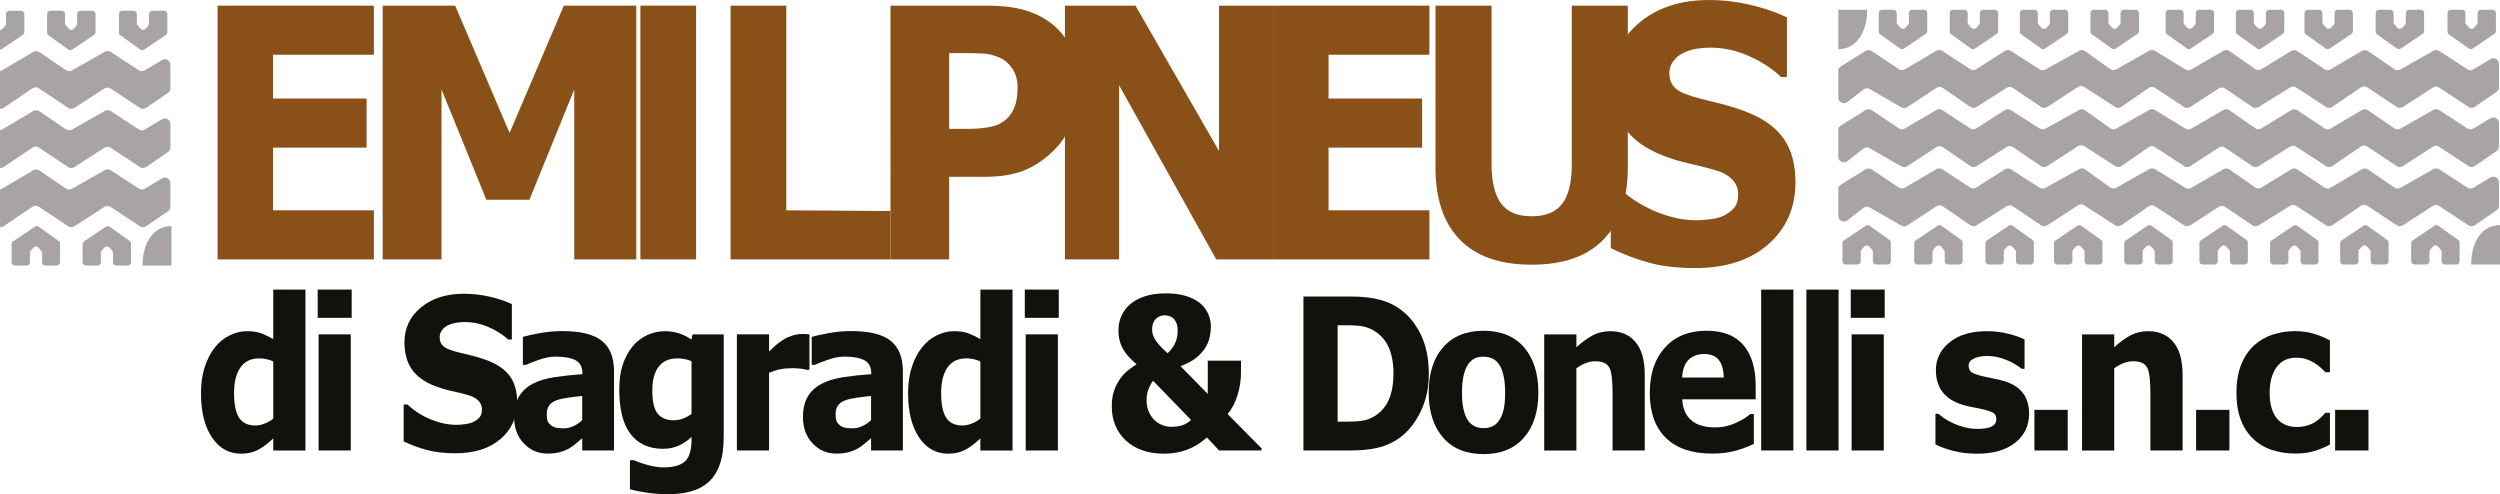 <?xml version="1.0" encoding="UTF-8"?> <svg xmlns="http://www.w3.org/2000/svg" id="Livello_2" data-name="Livello 2" viewBox="0 0 1517.59 300"><defs><style> .cls-1 { fill: #a7a4a3; } .cls-1, .cls-2, .cls-3 { stroke-width: 0px; } .cls-2 { fill: #895117; } .cls-3 { fill: #13110c; } </style></defs><g id="Livello_1-2" data-name="Livello 1"><polygon class="cls-2" points="226.95 157.47 132.08 157.47 132.08 3.43 226.95 3.43 226.95 33.23 165.73 33.23 165.73 59.81 222.54 59.81 222.54 89.61 165.73 89.61 165.73 127.67 226.95 127.67 226.95 157.47"></polygon><polygon class="cls-2" points="386.26 157.47 348.59 157.47 348.59 54.32 321.37 121.26 295.24 121.26 268.02 54.32 268.02 157.47 232.3 157.47 232.3 3.43 276.3 3.43 309.34 80.7 342.28 3.43 386.26 3.43 386.26 157.47"></polygon><rect class="cls-2" x="388.74" y="3.42" width="33.82" height="154.03"></rect><polygon class="cls-2" points="540.58 157.47 443.49 157.47 443.49 3.43 477.31 3.43 477.31 127.67 540.58 128.1 540.58 157.47"></polygon><path class="cls-2" d="M654.51,52.06c0,6.89-1.09,13.63-3.26,20.21-2.15,6.6-5.25,12.13-9.26,16.62-5.51,6.05-11.64,10.64-18.41,13.75-6.76,3.1-15.17,4.67-25.25,4.67h-22.16v50.17h-35.6V3.43h58.6c8.77,0,16.17.84,22.18,2.54,6.03,1.68,11.37,4.22,15.99,7.6,5.57,4.06,9.82,9.28,12.75,15.62,2.93,6.35,4.41,13.96,4.41,22.87M617.7,52.94c0-4.34-1.05-8.06-3.14-11.19-2.11-3.14-4.55-5.33-7.32-6.56-3.71-1.66-7.32-2.56-10.86-2.73-3.51-.18-8.22-.25-14.08-.25h-6.13v46.03h10.19c6.07,0,11.05-.41,14.98-1.23,3.93-.84,7.23-2.48,9.88-4.96,2.28-2.21,3.92-4.84,4.96-7.89,1.02-3.07,1.52-6.8,1.52-11.21"></path><polygon class="cls-2" points="772.82 157.47 738.3 157.47 679.31 51.74 679.31 157.47 646.44 157.47 646.44 3.43 689.28 3.43 739.98 91.68 739.98 3.43 772.82 3.43 772.82 157.47"></polygon><polygon class="cls-2" points="867.69 157.47 772.82 157.47 772.82 3.43 867.69 3.43 867.69 33.23 806.47 33.23 806.47 59.81 863.27 59.81 863.27 89.61 806.47 89.61 806.47 127.67 867.69 127.67 867.69 157.47"></polygon><path class="cls-2" d="M988.13,101.71c0,19.04-4.92,33.63-14.8,43.76-9.86,10.13-24.39,15.21-43.59,15.21s-33.72-5.08-43.57-15.21c-9.84-10.13-14.76-24.68-14.76-43.66V3.43h34.02v96.11c0,10.68,1.89,18.65,5.72,23.9,3.81,5.23,10,7.85,18.59,7.85s14.63-2.52,18.53-7.56c3.91-5.02,5.86-13.1,5.86-24.19V3.43h34v98.28Z"></path><path class="cls-2" d="M1089.91,110.53c0,15.47-5.47,28.04-16.42,37.71-10.96,9.67-25.83,14.49-44.62,14.49-10.86,0-20.33-1.13-28.41-3.42-8.06-2.28-15.62-5.19-22.67-8.71v-37.65h3.69c6.99,6.68,14.82,11.81,23.49,15.41,8.65,3.57,16.97,5.37,24.96,5.37,2.07,0,4.76-.21,8.1-.62,3.36-.43,6.09-1.13,8.2-2.11,2.58-1.27,4.71-2.85,6.39-4.75,1.66-1.91,2.5-4.71,2.5-8.44,0-3.46-1.21-6.42-3.65-8.92-2.44-2.48-5.99-4.41-10.7-5.74-4.94-1.41-10.13-2.73-15.64-3.96-5.49-1.23-10.64-2.79-15.45-4.69-11.05-4.28-18.98-10.1-23.82-17.46-4.84-7.34-7.26-16.46-7.26-27.36,0-14.63,5.47-26.56,16.42-35.81,10.95-9.24,25.01-13.86,42.24-13.86,8.63,0,17.15,1,25.58,3.01,8.42,2.01,15.72,4.51,21.89,7.54v36.18h-3.61c-5.29-5.08-11.76-9.3-19.43-12.71-7.65-3.42-15.49-5.12-23.47-5.12-2.81,0-5.62.23-8.4.68-2.79.45-5.49,1.31-8.07,2.58-2.28,1.05-4.26,2.66-5.9,4.8-1.66,2.15-2.48,4.59-2.48,7.32,0,4.16,1.33,7.34,3.96,9.55,2.66,2.23,7.64,4.24,14.98,6.07,4.82,1.19,9.43,2.34,13.86,3.48,4.43,1.13,9.22,2.68,14.31,4.65,10.06,3.93,17.46,9.3,22.24,16.07,4.78,6.8,7.19,15.6,7.19,26.42"></path><path class="cls-3" d="M185.41,273.47h-19.53v-7.34c-3.36,3.16-6.48,5.51-9.41,7.03-2.91,1.5-6.29,2.25-10.1,2.25-7.38,0-13.3-3.3-17.73-9.92-4.43-6.6-6.64-15.52-6.64-26.73,0-5.98.74-11.29,2.25-15.92,1.48-4.61,3.53-8.57,6.13-11.89,2.44-3.14,5.41-5.57,8.9-7.3,3.5-1.74,6.99-2.62,10.49-2.62s6.62.45,8.94,1.35c2.32.92,4.73,2.05,7.17,3.44v-30.01h19.53v97.68ZM165.89,254.06v-34.64c-1.37-.66-2.81-1.15-4.32-1.45-1.52-.29-2.91-.43-4.16-.43-5.12,0-8.94,1.86-11.5,5.57-2.56,3.71-3.83,8.85-3.83,15.43,0,6.91,1.02,11.93,3.07,15.06,2.05,3.12,5.35,4.69,9.88,4.69,1.78,0,3.63-.39,5.62-1.17,1.97-.76,3.73-1.8,5.23-3.05"></path><path class="cls-3" d="M213.48,192.93h-20.62v-17.15h20.62v17.15ZM212.93,273.46h-19.53v-70.49h19.53v70.49Z"></path><path class="cls-3" d="M313.91,244.08c0,9.2-3.36,16.68-10.1,22.44-6.72,5.76-15.86,8.63-27.4,8.63-6.68,0-12.5-.68-17.46-2.03-4.96-1.37-9.61-3.09-13.92-5.19v-22.4h2.27c4.3,3.98,9.1,7.03,14.41,9.16,5.33,2.15,10.45,3.2,15.35,3.2,1.27,0,2.93-.12,4.98-.37,2.05-.25,3.73-.66,5.04-1.25,1.58-.76,2.89-1.7,3.93-2.83,1.02-1.13,1.54-2.81,1.54-5.02,0-2.05-.76-3.83-2.25-5.31-1.5-1.48-3.69-2.62-6.58-3.42-3.03-.84-6.23-1.62-9.61-2.34-3.38-.74-6.54-1.68-9.49-2.79-6.8-2.56-11.66-6.03-14.65-10.39-2.97-4.37-4.45-9.8-4.45-16.31,0-8.69,3.36-15.8,10.08-21.3,6.74-5.51,15.39-8.24,25.95-8.24,5.31,0,10.55.59,15.72,1.78,5.17,1.19,9.67,2.69,13.44,4.49v21.52h-2.21c-3.24-3.01-7.23-5.53-11.93-7.56-4.71-2.03-9.51-3.05-14.43-3.05-1.72,0-3.44.14-5.16.41-1.72.27-3.36.78-4.96,1.54-1.41.62-2.62,1.58-3.61,2.85-1.02,1.29-1.52,2.73-1.52,4.37,0,2.46.82,4.35,2.44,5.66,1.62,1.33,4.69,2.54,9.2,3.61,2.95.72,5.8,1.41,8.51,2.07,2.73.68,5.66,1.6,8.81,2.77,6.15,2.34,10.72,5.53,13.65,9.57,2.95,4.04,4.41,9.28,4.41,15.72"></path><path class="cls-3" d="M353.43,265.99c-1.05.92-2.34,2.03-3.89,3.32-1.56,1.31-3.03,2.32-4.39,3.09-1.91,1-3.89,1.74-5.96,2.23-2.05.47-4.32.72-6.76.72-5.78,0-10.6-2.07-14.51-6.23-3.89-4.14-5.84-9.43-5.84-15.88,0-5.14,1-9.35,2.97-12.61,1.99-3.26,4.8-5.84,8.46-7.71,3.59-1.89,8.07-3.22,13.42-4.02,5.33-.8,10.88-1.39,16.62-1.76v-.37c0-3.89-1.39-6.58-4.12-8.06s-6.78-2.23-12.13-2.23c-3.2,0-6.64.64-10.27,1.97-3.65,1.33-6.27,2.32-7.85,3.05h-1.78v-17.01c2.05-.62,5.39-1.37,10.04-2.23,4.63-.86,9.28-1.29,13.92-1.29,11.07,0,19.08,1.97,24,5.94,4.92,3.94,7.38,10.15,7.38,18.61v47.94h-19.31v-7.46ZM353.43,255.02v-14.65c-2.64.25-5.49.61-8.55,1.03-3.07.45-5.39.96-6.97,1.54-1.95.7-3.44,1.74-4.47,3.09-1.04,1.37-1.54,3.14-1.54,5.35,0,1.46.12,2.66.33,3.57.21.92.76,1.8,1.62,2.62.82.84,1.82,1.46,2.97,1.86,1.15.39,2.97.59,5.41.59,1.95,0,3.93-.45,5.94-1.37,1.99-.92,3.75-2.13,5.27-3.63"></path><path class="cls-3" d="M439.31,265.36c0,6.62-.8,12.19-2.42,16.7-1.64,4.53-3.91,8.06-6.83,10.6-2.91,2.6-6.44,4.47-10.56,5.62-4.14,1.15-8.81,1.72-14,1.72-4.22,0-8.38-.29-12.46-.88-4.1-.59-7.64-1.29-10.64-2.13v-17.63h2.38c2.38,1.09,5.27,2.09,8.71,2.99,3.42.9,6.46,1.35,9.18,1.35,3.59,0,6.52-.39,8.77-1.17,2.27-.76,3.98-1.87,5.17-3.28,1.11-1.35,1.91-3.07,2.42-5.16s.76-4.61.76-7.54v-1.31c-2.34,2.21-4.94,3.96-7.79,5.27-2.83,1.29-6.01,1.93-9.51,1.93-8.49,0-15.06-2.97-19.66-8.9-4.61-5.94-6.91-14.98-6.91-27.1,0-5.82.7-10.86,2.11-15.08,1.41-4.22,3.38-7.91,5.94-11.05,2.38-2.93,5.31-5.19,8.79-6.83,3.48-1.64,7.03-2.44,10.66-2.44,3.28,0,6.27.45,8.94,1.35,2.69.9,5.14,2.15,7.32,3.73l.72-3.14h18.92v62.39ZM419.78,251.24v-31.95c-1.11-.55-2.48-.98-4.1-1.29-1.62-.31-3.09-.47-4.37-.47-5.12,0-8.94,1.7-11.5,5.12-2.56,3.42-3.83,8.16-3.83,14.27,0,6.78,1.07,11.5,3.26,14.2,2.19,2.68,5.41,4,9.69,4,1.95,0,3.85-.35,5.72-1.05,1.87-.72,3.59-1.66,5.14-2.83"></path><path class="cls-3" d="M491.35,224.5h-1.72c-.84-.33-2.17-.59-4-.76-1.84-.16-3.36-.23-4.59-.23-2.77,0-5.21.2-7.34.62-2.13.41-4.41,1.13-6.85,2.13v47.2h-19.53v-70.49h19.53v10.37c4.28-4.28,8.01-7.11,11.17-8.51,3.16-1.39,6.09-2.09,8.75-2.09.68,0,1.46.02,2.32.06.86.04,1.62.1,2.27.18v21.54Z"></path><path class="cls-3" d="M528.77,265.99c-1.05.92-2.34,2.03-3.89,3.32-1.56,1.31-3.03,2.32-4.39,3.09-1.91,1-3.89,1.74-5.96,2.23-2.05.47-4.32.72-6.76.72-5.78,0-10.6-2.07-14.51-6.23-3.89-4.14-5.84-9.43-5.84-15.88,0-5.14,1-9.35,2.97-12.61,1.99-3.26,4.8-5.84,8.46-7.71,3.59-1.89,8.07-3.22,13.42-4.02,5.33-.8,10.88-1.39,16.62-1.76v-.37c0-3.89-1.39-6.58-4.12-8.06s-6.78-2.23-12.13-2.23c-3.2,0-6.64.64-10.27,1.97-3.65,1.33-6.27,2.32-7.85,3.05h-1.78v-17.01c2.05-.62,5.39-1.37,10.04-2.23,4.63-.86,9.28-1.29,13.92-1.29,11.07,0,19.08,1.97,24,5.94,4.92,3.94,7.38,10.15,7.38,18.61v47.94h-19.31v-7.46ZM528.77,255.02v-14.65c-2.64.25-5.49.61-8.55,1.03-3.07.45-5.39.96-6.97,1.54-1.95.7-3.44,1.74-4.47,3.09-1.04,1.37-1.54,3.14-1.54,5.35,0,1.46.12,2.66.33,3.57.21.92.76,1.8,1.62,2.62.82.84,1.82,1.46,2.97,1.86,1.15.39,2.97.59,5.41.59,1.95,0,3.93-.45,5.94-1.37,1.99-.92,3.75-2.13,5.27-3.63"></path><path class="cls-3" d="M614.65,273.47h-19.53v-7.34c-3.36,3.16-6.48,5.51-9.41,7.03-2.91,1.5-6.29,2.25-10.1,2.25-7.38,0-13.3-3.3-17.73-9.92-4.43-6.6-6.64-15.52-6.64-26.73,0-5.98.74-11.29,2.25-15.92,1.48-4.61,3.53-8.57,6.13-11.89,2.44-3.14,5.41-5.57,8.9-7.3,3.5-1.74,6.99-2.62,10.49-2.62s6.62.45,8.94,1.35c2.32.92,4.73,2.05,7.17,3.44v-30.01h19.53v97.68ZM595.12,254.06v-34.64c-1.37-.66-2.81-1.15-4.32-1.45-1.52-.29-2.91-.43-4.16-.43-5.12,0-8.94,1.86-11.5,5.57-2.56,3.71-3.83,8.85-3.83,15.43,0,6.91,1.02,11.93,3.07,15.06,2.05,3.12,5.35,4.69,9.88,4.69,1.78,0,3.63-.39,5.62-1.17,1.97-.76,3.73-1.8,5.23-3.05"></path><path class="cls-3" d="M642.71,192.93h-20.62v-17.15h20.62v17.15ZM642.16,273.46h-19.53v-70.49h19.53v70.49Z"></path><path class="cls-3" d="M765.85,273.46h-25.76l-7.5-7.91c-3.61,3.32-7.58,5.78-11.93,7.42-4.35,1.62-8.94,2.44-13.77,2.44-9.96,0-17.79-2.68-23.47-8.01-5.68-5.33-8.53-12.28-8.53-20.87,0-3.55.45-6.64,1.37-9.28.9-2.64,2.09-5,3.55-7.11,1.43-2.05,3.05-3.81,4.88-5.27,1.84-1.46,3.59-2.71,5.25-3.75-1.52-1.31-2.97-2.68-4.34-4.08-1.37-1.43-2.56-2.99-3.57-4.65-.98-1.6-1.74-3.38-2.27-5.33-.55-1.97-.82-4.2-.82-6.66,0-2.93.55-5.68,1.62-8.26,1.09-2.58,2.71-4.88,4.88-6.93,2.23-2.13,5.23-3.87,9-5.17,3.77-1.33,8.26-1.97,13.45-1.97,4.35,0,8.26.49,11.68,1.5,3.44,1,6.31,2.42,8.65,4.26,2.21,1.78,3.89,3.89,5.06,6.39,1.17,2.48,1.78,5.17,1.78,8.06,0,1.93-.25,4.04-.74,6.35-.49,2.3-1.39,4.47-2.68,6.52-1.41,2.19-3.26,4.22-5.57,6.09-2.32,1.87-5.47,3.55-9.47,5.02l16.56,16.85v-20.19h20.17v6.97c0,4.94-.72,9.69-2.17,14.2-1.45,4.53-3.42,8.28-5.96,11.25l20.62,20.87v1.25ZM723.01,254.94l-23.06-23.8c-.72.84-1.56,2.34-2.52,4.49-.96,2.15-1.43,4.55-1.43,7.19,0,2.81.47,5.23,1.41,7.26.94,2.03,2.09,3.69,3.46,4.98,1.44,1.35,3.07,2.36,4.82,3.03,1.78.66,3.5,1,5.19,1,2.46,0,4.63-.27,6.52-.84,1.89-.57,3.77-1.66,5.6-3.3M714.88,201.03c0-2.17-.29-3.91-.86-5.17-.59-1.29-1.29-2.25-2.11-2.93-.88-.66-1.78-1.07-2.71-1.25-.94-.16-1.7-.25-2.27-.25-.62,0-1.31.1-2.09.25-.78.18-1.64.61-2.58,1.33-.74.59-1.43,1.45-1.99,2.6-.59,1.15-.88,2.68-.88,4.55,0,2.46.88,4.86,2.62,7.15,1.72,2.3,3.98,4.67,6.76,7.11,2.01-1.86,3.53-3.89,4.57-6.13,1.04-2.23,1.54-4.65,1.54-7.24"></path><path class="cls-3" d="M867.36,226.83c0,8.69-1.72,16.48-5.14,23.37-3.44,6.89-7.75,12.17-12.99,15.86-3.94,2.75-8.24,4.69-12.93,5.76-4.69,1.09-10.25,1.64-16.68,1.64h-28.39v-93.46h29.21c6.56,0,12.22.64,16.99,1.91,4.76,1.27,8.77,3.09,12.01,5.43,5.57,3.93,9.92,9.24,13.12,15.91,3.18,6.66,4.78,14.53,4.78,23.57M845.88,226.64c0-6.15-.96-11.4-2.89-15.78-1.93-4.37-5-7.79-9.18-10.27-2.13-1.21-4.3-2.03-6.52-2.48-2.21-.43-5.57-.66-10.04-.66h-5.25v58.5h5.25c4.94,0,8.57-.25,10.88-.78,2.32-.53,4.57-1.48,6.78-2.85,3.77-2.52,6.56-5.88,8.32-10.08,1.78-4.22,2.66-9.41,2.66-15.6"></path><path class="cls-3" d="M933.85,238.24c0,11.6-2.93,20.74-8.75,27.4-5.82,6.68-14,10.02-24.55,10.02s-18.71-3.34-24.53-10.02c-5.84-6.66-8.75-15.8-8.75-27.4s2.93-20.84,8.81-27.48c5.86-6.66,14.02-9.98,24.47-9.98s18.8,3.34,24.6,10.04c5.78,6.7,8.69,15.84,8.69,27.42M909.87,255.38c1.27-1.8,2.21-3.96,2.83-6.5.64-2.52.96-6.03.96-10.51,0-4.14-.33-7.62-.98-10.43-.64-2.79-1.54-5.04-2.69-6.72-1.17-1.7-2.56-2.91-4.18-3.63-1.62-.7-3.38-1.07-5.25-1.07s-3.53.29-5,.88c-1.46.59-2.85,1.76-4.2,3.51-1.19,1.64-2.13,3.89-2.83,6.72-.7,2.85-1.05,6.42-1.05,10.74,0,3.85.29,7.19.92,10.02.61,2.81,1.52,5.1,2.71,6.8,1.15,1.64,2.52,2.83,4.12,3.59,1.62.74,3.44,1.11,5.51,1.11,1.76,0,3.46-.33,5.06-1.03,1.6-.68,2.97-1.84,4.08-3.48"></path><path class="cls-3" d="M998.43,273.46h-19.53v-34.95c0-2.85-.14-5.68-.39-8.51s-.68-4.9-1.29-6.25c-.72-1.54-1.78-2.68-3.16-3.38-1.39-.72-3.34-1.07-5.82-1.07-1.78,0-3.57.33-5.39,1.02-1.82.66-3.79,1.72-5.92,3.18v49.97h-19.55v-70.49h19.55v7.79c3.46-3.14,6.78-5.55,9.96-7.23,3.2-1.66,6.74-2.5,10.62-2.5,6.56,0,11.68,2.21,15.37,6.66,3.69,4.43,5.55,11.05,5.55,19.88v45.89Z"></path><path class="cls-3" d="M1065.76,242.39h-44.58c.29,5.53,2.09,9.76,5.43,12.67,3.34,2.95,8.26,4.39,14.74,4.39,4.12,0,8.1-.84,11.97-2.56,3.85-1.72,6.91-3.55,9.14-5.53h2.17v18.14c-4.39,2.05-8.55,3.53-12.44,4.45-3.91.92-8.22,1.39-12.95,1.39-12.19,0-21.54-3.18-28.02-9.55-6.5-6.37-9.74-15.43-9.74-27.18s3.09-20.84,9.24-27.65c6.15-6.8,14.57-10.19,25.29-10.19,9.88,0,17.32,2.91,22.3,8.69,4.98,5.8,7.46,14.14,7.46,25.01v7.91ZM1046.38,229.15c-.1-4.73-1.11-8.28-3.03-10.66-1.91-2.4-4.9-3.59-8.92-3.59-3.77,0-6.83,1.13-9.26,3.4-2.42,2.27-3.77,5.88-4.06,10.86h25.27Z"></path><rect class="cls-3" x="1069.1" y="175.8" width="19.53" height="97.66"></rect><rect class="cls-3" x="1096.55" y="175.8" width="19.53" height="97.66"></rect><path class="cls-3" d="M1144.08,192.93h-20.62v-17.15h20.62v17.15ZM1143.53,273.46h-19.53v-70.49h19.53v70.49Z"></path><path class="cls-3" d="M1231.74,251.12c0,7.28-2.81,13.14-8.44,17.61-5.62,4.45-13.34,6.68-23.12,6.68-5.41,0-10.31-.59-14.7-1.76-4.39-1.17-7.95-2.48-10.6-3.89v-18.59h1.78c.98.8,2.11,1.66,3.38,2.62,1.29.94,3.1,1.95,5.45,3.03,2.01.98,4.32,1.8,6.87,2.48,2.56.7,5.29,1.05,8.22,1.05,3.83,0,6.66-.51,8.49-1.48,1.84-.98,2.75-2.44,2.75-4.35,0-1.72-.53-2.97-1.62-3.75-1.07-.76-3.14-1.5-6.17-2.23-1.45-.37-3.4-.78-5.86-1.23-2.48-.43-4.73-.96-6.74-1.58-5.53-1.68-9.63-4.3-12.28-7.83-2.68-3.53-4-7.93-4-13.2,0-6.78,2.75-12.42,8.3-16.91,5.53-4.51,13.1-6.76,22.69-6.76,4.55,0,8.9.53,13.06,1.6,4.18,1.07,7.42,2.21,9.78,3.42v17.83h-1.68c-2.89-2.3-6.19-4.18-9.88-5.62-3.69-1.45-7.44-2.17-11.23-2.17-3.14,0-5.78.51-7.93,1.52-2.15,1-3.22,2.42-3.22,4.26,0,1.68.49,2.95,1.46,3.83s3.26,1.76,6.87,2.64c1.99.47,4.12.92,6.41,1.35,2.3.45,4.59,1,6.91,1.68,5.12,1.54,8.9,3.98,11.35,7.3,2.46,3.32,3.69,7.48,3.69,12.46"></path><rect class="cls-3" x="1234.96" y="248.8" width="20.23" height="24.66"></rect><path class="cls-3" d="M1324.91,273.46h-19.53v-34.95c0-2.85-.14-5.68-.39-8.51-.25-2.83-.68-4.9-1.29-6.25-.72-1.54-1.78-2.68-3.16-3.38-1.39-.72-3.34-1.07-5.82-1.07-1.78,0-3.57.33-5.39,1.02-1.82.66-3.79,1.72-5.92,3.18v49.97h-19.55v-70.49h19.55v7.79c3.46-3.14,6.78-5.55,9.96-7.23,3.2-1.66,6.74-2.5,10.62-2.5,6.56,0,11.68,2.21,15.37,6.66,3.69,4.43,5.55,11.05,5.55,19.88v45.89Z"></path><rect class="cls-3" x="1333.11" y="248.8" width="20.23" height="24.66"></rect><path class="cls-3" d="M1393.68,275.34c-5.31,0-10.15-.74-14.53-2.19-4.39-1.46-8.2-3.73-11.44-6.8-3.2-3.05-5.7-6.89-7.48-11.54-1.76-4.65-2.64-10.1-2.64-16.33,0-6.56.94-12.24,2.83-17.01,1.89-4.76,4.55-8.73,7.93-11.85,3.28-2.97,7.07-5.16,11.37-6.54,4.3-1.37,8.75-2.07,13.38-2.07,4.14,0,7.97.53,11.46,1.58,3.5,1.03,6.76,2.4,9.78,4.08v19.25h-2.75c-.74-.74-1.66-1.62-2.73-2.64-1.05-1-2.36-1.97-3.91-2.95-1.48-.92-3.1-1.68-4.86-2.28-1.76-.61-3.81-.92-6.15-.92-5.19,0-9.18,1.93-11.97,5.76-2.79,3.83-4.2,9.02-4.2,15.58s1.44,11.93,4.3,15.45c2.87,3.51,6.93,5.27,12.19,5.27,2.46,0,4.67-.33,6.62-.98,1.97-.64,3.59-1.41,4.88-2.28,1.23-.84,2.3-1.72,3.24-2.64.94-.92,1.82-1.82,2.6-2.69h2.75v19.25c-3.07,1.68-6.27,3.01-9.59,3.98-3.34,1-7.03,1.48-11.07,1.48"></path><rect class="cls-3" x="1417.51" y="248.8" width="20.23" height="24.66"></rect><path class="cls-1" d="M1117.8,40.05l14.68-9.14c1.13-.7,2.56-.66,3.67.06l16.54,11.03c1.07.72,2.48.76,3.59.1l19.16-11.27c1.11-.64,2.5-.62,3.57.08l16.97,11.07c1.11.72,2.56.74,3.67.02l17.36-11.07c1.11-.7,2.52-.7,3.63,0l17.5,11.17c1.05.66,2.38.7,3.46.1l20.52-11.38c1.13-.64,2.54-.57,3.59.2l15.29,10.92c1.07.76,2.48.84,3.63.2l20.07-11.37c1.07-.61,2.38-.59,3.44.06l18.49,11.33c1.05.64,2.38.66,3.46.04l19.64-11.35c1.13-.64,2.56-.59,3.63.16l15.64,10.92c1.09.78,2.56.82,3.69.12l18.18-11.13c1.13-.68,2.56-.66,3.65.08l16.56,11.03c1.07.72,2.46.76,3.57.1l19.14-11.25c1.13-.66,2.54-.61,3.61.12l16.17,11.03c1.05.72,2.44.78,3.57.14l20.07-11.37c1.09-.62,2.44-.57,3.5.12l17.09,11.13c1.07.7,2.46.74,3.57.08l10.45-6.25c2.27-1.35,5.12.27,5.12,2.89v14.24c0,1.11-.55,2.15-1.46,2.77l-13.26,9.1c-1.13.78-2.62.8-3.77.04l-17.89-11.78c-1.11-.74-2.56-.74-3.69-.02l-18.24,11.83c-1.13.74-2.6.74-3.73-.02l-17.89-11.91c-1.13-.76-2.62-.76-3.77,0l-17.54,11.89c-1.13.76-2.62.78-3.75.02l-18.1-11.83c-1.11-.72-2.52-.74-3.63-.04l-19.27,11.95c-1.13.7-2.58.68-3.69-.08l-16.62-11.25c-1.11-.76-2.6-.78-3.73-.04l-17.4,11.33c-1.11.72-2.56.72-3.69-.02l-17.71-11.62c-1.15-.74-2.64-.72-3.77.06l-16.56,11.48c-1.13.78-2.62.82-3.75.08l-18.9-12.19c-1.11-.72-2.56-.72-3.67,0l-18.75,12.19c-1.15.74-2.62.72-3.75-.04l-17.09-11.58c-1.11-.76-2.58-.78-3.71-.06l-18.38,11.7c-1.13.72-2.6.7-3.73-.08l-16.74-11.52c-1.13-.78-2.62-.78-3.77-.04l-17.81,11.7c-1.07.7-2.44.74-3.55.1l-19.2-11.07c-1.19-.68-2.68-.59-3.77.25l-9.84,7.64c-2.23,1.72-5.45.14-5.45-2.68v-17.57l1.84-1.62Z"></path><path class="cls-1" d="M1117.8,75.97l14.68-9.14c1.13-.7,2.56-.66,3.67.06l16.54,11.03c1.07.72,2.48.76,3.59.1l19.16-11.27c1.11-.64,2.5-.62,3.57.08l16.97,11.07c1.11.72,2.56.74,3.67.02l17.36-11.07c1.11-.7,2.52-.7,3.63,0l17.5,11.17c1.05.66,2.38.7,3.46.1l20.52-11.38c1.13-.64,2.54-.57,3.59.2l15.29,10.92c1.07.76,2.48.84,3.63.2l20.07-11.37c1.07-.61,2.38-.59,3.44.06l18.49,11.33c1.05.64,2.38.66,3.46.04l19.64-11.35c1.13-.64,2.56-.59,3.63.16l15.64,10.92c1.09.78,2.56.82,3.69.12l18.18-11.13c1.13-.68,2.56-.66,3.65.08l16.56,11.03c1.07.72,2.46.76,3.57.1l19.14-11.25c1.13-.66,2.54-.61,3.61.12l16.17,11.03c1.05.72,2.44.78,3.57.14l20.07-11.37c1.09-.62,2.44-.57,3.5.12l17.09,11.13c1.07.7,2.46.74,3.57.08l10.45-6.25c2.27-1.35,5.12.27,5.12,2.89v14.24c0,1.11-.55,2.15-1.46,2.77l-13.26,9.12c-1.13.76-2.62.78-3.77.02l-17.89-11.78c-1.11-.74-2.56-.74-3.69-.02l-18.24,11.83c-1.13.74-2.6.74-3.73-.02l-17.89-11.91c-1.13-.76-2.62-.76-3.77,0l-17.54,11.89c-1.13.76-2.62.78-3.75.02l-18.1-11.83c-1.11-.72-2.52-.74-3.63-.04l-19.27,11.95c-1.13.7-2.58.68-3.69-.08l-16.62-11.25c-1.11-.76-2.6-.78-3.73-.04l-17.4,11.33c-1.11.72-2.56.72-3.69-.02l-17.71-11.62c-1.15-.74-2.64-.72-3.77.06l-16.56,11.48c-1.13.78-2.62.82-3.75.08l-18.9-12.19c-1.11-.72-2.56-.72-3.67,0l-18.75,12.19c-1.15.74-2.62.72-3.75-.04l-17.09-11.58c-1.11-.76-2.58-.78-3.71-.06l-18.38,11.7c-1.13.72-2.6.7-3.73-.08l-16.74-11.52c-1.13-.78-2.62-.78-3.77-.04l-17.81,11.7c-1.07.7-2.44.74-3.55.1l-19.2-11.07c-1.19-.68-2.68-.59-3.77.25l-9.84,7.64c-2.23,1.72-5.45.14-5.45-2.68v-17.57l1.84-1.62Z"></path><path class="cls-1" d="M1117.8,111.9l14.68-9.14c1.13-.7,2.56-.66,3.67.06l16.54,11.03c1.07.72,2.48.76,3.59.1l19.16-11.27c1.11-.64,2.5-.62,3.57.08l16.97,11.07c1.11.72,2.56.74,3.67.02l17.36-11.07c1.11-.7,2.52-.7,3.63,0l17.5,11.17c1.05.66,2.38.7,3.46.1l20.52-11.38c1.13-.64,2.54-.57,3.59.2l15.29,10.92c1.07.76,2.48.84,3.63.2l20.07-11.37c1.07-.61,2.38-.59,3.44.06l18.49,11.33c1.05.64,2.38.66,3.46.04l19.64-11.35c1.13-.64,2.56-.59,3.63.16l15.64,10.92c1.09.78,2.56.82,3.69.12l18.18-11.13c1.13-.68,2.56-.66,3.65.08l16.56,11.03c1.07.72,2.46.76,3.57.1l19.14-11.25c1.13-.66,2.54-.61,3.61.12l16.17,11.03c1.05.72,2.44.78,3.57.14l20.07-11.37c1.09-.62,2.44-.57,3.5.12l17.09,11.13c1.07.7,2.46.74,3.57.08l10.45-6.25c2.27-1.35,5.12.27,5.12,2.89v14.24c0,1.11-.55,2.15-1.46,2.77l-13.26,9.12c-1.13.76-2.62.78-3.77.02l-17.89-11.78c-1.11-.74-2.56-.74-3.69-.02l-18.24,11.83c-1.13.74-2.6.74-3.73-.02l-17.89-11.91c-1.13-.76-2.62-.76-3.77,0l-17.54,11.89c-1.13.76-2.62.78-3.75.02l-18.1-11.83c-1.11-.72-2.52-.74-3.63-.04l-19.27,11.95c-1.13.7-2.58.68-3.69-.08l-16.62-11.25c-1.11-.76-2.6-.78-3.73-.04l-17.4,11.33c-1.11.72-2.56.72-3.69-.02l-17.71-11.62c-1.15-.74-2.64-.72-3.77.06l-16.56,11.48c-1.13.78-2.62.82-3.75.08l-18.9-12.19c-1.11-.72-2.56-.72-3.67,0l-18.75,12.19c-1.15.74-2.62.72-3.75-.04l-17.09-11.58c-1.11-.76-2.58-.78-3.71-.06l-18.38,11.7c-1.13.72-2.6.7-3.73-.08l-16.74-11.52c-1.13-.78-2.62-.78-3.77-.04l-17.81,11.7c-1.07.7-2.44.74-3.55.1l-19.2-11.07c-1.19-.68-2.68-.59-3.77.25l-9.84,7.64c-2.23,1.72-5.45.14-5.45-2.68v-17.57l1.84-1.62Z"></path><path class="cls-1" d="M1115.94,5.92h17.5c0,14.35-7.05,23.94-17.5,23.94V5.92Z"></path><path class="cls-1" d="M1142.5,5.92h6.87c1.11,0,2.01.9,2.01,2.01v5.62c0,.51.2.98.53,1.35l1.72,1.93c.8.9,2.19.9,2.99.02l1.6-1.76c.35-.37.53-.86.53-1.35v-5.82c0-1.11.9-2.01,2.01-2.01h7.11c1.11,0,2.01.9,2.01,2.01v10.97c0,.66-.33,1.29-.88,1.66l-13.3,8.96c-.7.47-1.6.45-2.28-.04l-12.09-8.63c-.53-.37-.84-.98-.84-1.64V7.93c0-1.11.9-2.01,2.01-2.01"></path><path class="cls-1" d="M1185.58,5.92h6.87c1.11,0,2.01.9,2.01,2.01v5.64c0,.49.2.96.53,1.33l1.72,1.93c.8.9,2.19.9,2.99.02l1.6-1.76c.35-.37.53-.86.53-1.35v-5.82c0-1.11.9-2.01,2.01-2.01h7.11c1.11,0,2.01.9,2.01,2.01v10.97c0,.66-.33,1.29-.88,1.66l-13.3,8.96c-.7.47-1.6.45-2.28-.04l-12.09-8.63c-.53-.37-.84-.98-.84-1.62V7.93c0-1.11.9-2.01,2.01-2.01"></path><path class="cls-1" d="M1228.13,5.92h6.87c1.11,0,2.01.9,2.01,2.01v5.64c0,.49.2.96.53,1.33l1.72,1.93c.8.9,2.19.9,2.99.02l1.6-1.76c.35-.37.53-.86.53-1.35v-5.82c0-1.11.9-2.01,2.01-2.01h7.11c1.11,0,2.01.9,2.01,2.01v10.97c0,.66-.33,1.29-.88,1.66l-13.3,8.96c-.7.47-1.6.45-2.28-.04l-12.09-8.63c-.53-.37-.84-.98-.84-1.62V7.93c0-1.11.9-2.01,2.01-2.01"></path><path class="cls-1" d="M1271.01,5.92h6.87c1.11,0,2.01.9,2.01,2.01v5.64c0,.49.2.96.53,1.33l1.72,1.93c.8.9,2.19.9,2.99.02l1.6-1.76c.35-.37.53-.86.53-1.35v-5.82c0-1.11.9-2.01,2.01-2.01h7.11c1.11,0,2.01.9,2.01,2.01v10.97c0,.66-.33,1.29-.88,1.66l-13.3,8.96c-.7.47-1.6.45-2.28-.04l-12.09-8.63c-.53-.37-.84-.98-.84-1.62V7.93c0-1.11.9-2.01,2.01-2.01"></path><path class="cls-1" d="M1316.63,5.92h6.87c1.11,0,2.01.9,2.01,2.01v5.64c0,.49.2.96.53,1.33l1.72,1.93c.8.9,2.19.9,2.99.02l1.6-1.76c.35-.37.53-.86.53-1.35v-5.82c0-1.11.9-2.01,2.01-2.01h7.11c1.11,0,2.01.9,2.01,2.01v10.97c0,.66-.33,1.29-.88,1.66l-13.3,8.96c-.7.47-1.6.45-2.28-.04l-12.09-8.63c-.53-.37-.84-.98-.84-1.62V7.93c0-1.11.9-2.01,2.01-2.01"></path><path class="cls-1" d="M1359.26,5.92h6.87c1.11,0,2.01.9,2.01,2.01v5.64c0,.49.2.96.53,1.33l1.72,1.93c.8.9,2.19.9,2.99.02l1.6-1.76c.35-.37.53-.86.53-1.35v-5.82c0-1.11.9-2.01,2.01-2.01h7.11c1.11,0,2.01.9,2.01,2.01v10.97c0,.66-.33,1.29-.88,1.66l-13.3,8.96c-.7.47-1.6.45-2.28-.04l-12.09-8.63c-.53-.37-.84-.98-.84-1.62V7.93c0-1.11.9-2.01,2.01-2.01"></path><path class="cls-1" d="M1400.91,5.92h6.87c1.11,0,2.01.9,2.01,2.01v5.64c0,.49.2.96.53,1.33l1.72,1.93c.8.9,2.19.9,2.99.02l1.6-1.76c.35-.37.53-.86.53-1.35v-5.82c0-1.11.9-2.01,2.01-2.01h7.11c1.11,0,2.01.9,2.01,2.01v10.97c0,.66-.33,1.29-.88,1.66l-13.3,8.96c-.7.47-1.6.45-2.28-.04l-12.09-8.63c-.53-.37-.84-.98-.84-1.62V7.93c0-1.11.9-2.01,2.01-2.01"></path><path class="cls-1" d="M1444.14,5.92h6.87c1.11,0,2.01.9,2.01,2.01v5.64c0,.49.2.96.53,1.33l1.72,1.93c.8.9,2.19.9,2.99.02l1.6-1.76c.35-.37.53-.86.53-1.35v-5.82c0-1.11.9-2.01,2.01-2.01h7.11c1.11,0,2.01.9,2.01,2.01v10.97c0,.66-.33,1.29-.88,1.66l-13.3,8.96c-.7.47-1.6.45-2.28-.04l-12.09-8.63c-.53-.37-.84-.98-.84-1.62V7.93c0-1.11.9-2.01,2.01-2.01"></path><path class="cls-1" d="M1487.73,5.92h6.87c1.11,0,2.01.9,2.01,2.01v5.64c0,.49.2.96.53,1.33l1.72,1.93c.8.9,2.19.9,2.99.02l1.6-1.76c.35-.37.53-.86.53-1.35v-5.82c0-1.11.9-2.01,2.01-2.01h7.11c1.11,0,2.01.9,2.01,2.01v10.97c0,.66-.33,1.29-.88,1.66l-13.3,8.96c-.7.47-1.6.45-2.28-.04l-12.09-8.63c-.53-.37-.84-.98-.84-1.62V7.93c0-1.11.9-2.01,2.01-2.01"></path><path class="cls-1" d="M1517.59,160.57h-17.5c0-14.35,7.05-23.94,17.5-23.94v23.94Z"></path><path class="cls-1" d="M1491.05,160.57h-6.87c-1.11,0-2.01-.9-2.01-2.01v-5.64c0-.49-.2-.96-.53-1.33l-1.72-1.93c-.8-.9-2.19-.9-2.99-.02l-1.6,1.76c-.35.37-.53.86-.53,1.35v5.82c0,1.11-.9,2.01-2.01,2.01h-7.11c-1.11,0-2.01-.9-2.01-2.01v-10.97c0-.66.33-1.29.88-1.66l13.3-8.96c.7-.47,1.6-.45,2.28.04l12.09,8.63c.53.37.84.98.84,1.62v11.31c0,1.11-.9,2.01-2.01,2.01"></path><path class="cls-1" d="M1447.95,160.58h-6.87c-1.11,0-2.01-.9-2.01-2.01v-5.64c0-.49-.2-.96-.53-1.33l-1.72-1.93c-.8-.9-2.19-.9-2.99-.02l-1.6,1.76c-.35.37-.53.86-.53,1.35v5.82c0,1.11-.9,2.01-2.01,2.01h-7.11c-1.11,0-2.01-.9-2.01-2.01v-10.97c0-.66.33-1.29.88-1.66l13.3-8.96c.7-.47,1.6-.45,2.28.04l12.09,8.63c.53.37.84.98.84,1.64v11.29c0,1.11-.9,2.01-2.01,2.01"></path><path class="cls-1" d="M1405.4,160.58h-6.87c-1.11,0-2.01-.9-2.01-2.01v-5.64c0-.49-.2-.96-.53-1.33l-1.72-1.93c-.8-.9-2.19-.9-2.99-.02l-1.6,1.76c-.35.37-.53.86-.53,1.35v5.82c0,1.11-.9,2.01-2.01,2.01h-7.11c-1.11,0-2.01-.9-2.01-2.01v-10.97c0-.66.33-1.29.88-1.66l13.3-8.96c.7-.47,1.6-.45,2.28.04l12.09,8.63c.53.37.84.98.84,1.64v11.29c0,1.11-.9,2.01-2.01,2.01"></path><path class="cls-1" d="M1362.52,160.58h-6.87c-1.11,0-2.01-.9-2.01-2.01v-5.64c0-.49-.2-.96-.53-1.33l-1.72-1.93c-.8-.9-2.19-.9-2.99-.02l-1.6,1.76c-.35.37-.53.86-.53,1.35v5.82c0,1.11-.9,2.01-2.01,2.01h-7.11c-1.11,0-2.01-.9-2.01-2.01v-10.97c0-.66.33-1.29.88-1.66l13.3-8.96c.7-.47,1.6-.45,2.28.04l12.09,8.63c.53.37.84.98.84,1.64v11.29c0,1.11-.9,2.01-2.01,2.01"></path><path class="cls-1" d="M1316.9,160.58h-6.87c-1.11,0-2.01-.9-2.01-2.01v-5.64c0-.49-.2-.96-.53-1.33l-1.72-1.93c-.8-.9-2.19-.9-2.99-.02l-1.6,1.76c-.35.37-.53.86-.53,1.35v5.82c0,1.11-.9,2.01-2.01,2.01h-7.11c-1.11,0-2.01-.9-2.01-2.01v-10.97c0-.66.33-1.29.88-1.66l13.3-8.96c.7-.47,1.6-.45,2.28.04l12.09,8.63c.53.37.84.98.84,1.64v11.29c0,1.11-.9,2.01-2.01,2.01"></path><path class="cls-1" d="M1274.27,160.58h-6.87c-1.11,0-2.01-.9-2.01-2.01v-5.64c0-.49-.2-.96-.53-1.33l-1.72-1.93c-.8-.9-2.19-.9-2.99-.02l-1.6,1.76c-.35.37-.53.86-.53,1.35v5.82c0,1.11-.9,2.01-2.01,2.01h-7.11c-1.11,0-2.01-.9-2.01-2.01v-10.97c0-.66.33-1.29.88-1.66l13.3-8.96c.7-.47,1.6-.45,2.28.04l12.09,8.63c.53.37.84.98.84,1.64v11.29c0,1.11-.9,2.01-2.01,2.01"></path><path class="cls-1" d="M1232.62,160.58h-6.87c-1.11,0-2.01-.9-2.01-2.01v-5.64c0-.49-.2-.96-.53-1.33l-1.72-1.93c-.8-.9-2.19-.9-2.99-.02l-1.6,1.76c-.35.37-.53.86-.53,1.35v5.82c0,1.11-.9,2.01-2.01,2.01h-7.11c-1.11,0-2.01-.9-2.01-2.01v-10.97c0-.66.33-1.29.88-1.66l13.3-8.96c.7-.47,1.6-.45,2.28.04l12.09,8.63c.53.37.84.98.84,1.64v11.29c0,1.11-.9,2.01-2.01,2.01"></path><path class="cls-1" d="M1189.39,160.58h-6.87c-1.11,0-2.01-.9-2.01-2.01v-5.64c0-.49-.2-.96-.53-1.33l-1.72-1.93c-.8-.9-2.19-.9-2.99-.02l-1.6,1.76c-.35.37-.53.86-.53,1.35v5.82c0,1.11-.9,2.01-2.01,2.01h-7.11c-1.11,0-2.01-.9-2.01-2.01v-10.97c0-.66.33-1.29.88-1.66l13.3-8.96c.7-.47,1.6-.45,2.28.04l12.09,8.63c.53.37.84.98.84,1.64v11.29c0,1.11-.9,2.01-2.01,2.01"></path><path class="cls-1" d="M1145.8,160.58h-6.87c-1.11,0-2.01-.9-2.01-2.01v-5.64c0-.49-.2-.96-.53-1.33l-1.72-1.93c-.8-.9-2.19-.9-2.99-.02l-1.6,1.76c-.35.37-.53.86-.53,1.35v5.82c0,1.11-.9,2.01-2.01,2.01h-7.11c-1.11,0-2.01-.9-2.01-2.01v-10.97c0-.66.33-1.29.88-1.66l13.3-8.96c.7-.47,1.6-.45,2.28.04l12.09,8.63c.53.37.84.98.84,1.64v11.29c0,1.11-.9,2.01-2.01,2.01"></path><path class="cls-1" d="M30.6,6.53h6.87c1.11,0,2.01.9,2.01,2.01v5.64c0,.49.2.96.53,1.33l1.72,1.93c.8.9,2.19.9,2.99.02l1.6-1.76c.35-.37.53-.86.53-1.35v-5.82c0-1.11.9-2.01,2.01-2.01h7.11c1.11,0,2.01.9,2.01,2.01v10.97c0,.66-.33,1.29-.88,1.66l-13.3,8.96c-.7.47-1.6.45-2.28-.04l-12.09-8.63c-.53-.37-.84-.98-.84-1.64v-11.29c0-1.11.9-2.01,2.01-2.01"></path><path class="cls-1" d="M74.21,6.53h6.87c1.11,0,2.01.9,2.01,2.01v5.64c0,.49.2.96.53,1.33l1.72,1.93c.8.9,2.19.9,2.99.02l1.6-1.76c.35-.37.53-.86.53-1.35v-5.82c0-1.11.9-2.01,2.01-2.01h7.11c1.11,0,2.01.9,2.01,2.01v10.97c0,.66-.33,1.29-.88,1.66l-13.3,8.96c-.7.47-1.6.45-2.28-.04l-12.09-8.63c-.53-.37-.84-.98-.84-1.64v-11.29c0-1.11.9-2.01,2.01-2.01"></path><path class="cls-1" d="M104.04,161.18h-17.5c0-14.35,7.05-23.94,17.5-23.94v23.94Z"></path><path class="cls-1" d="M77.51,161.18h-6.87c-1.11,0-2.01-.9-2.01-2.01v-5.62c0-.51-.2-.98-.53-1.35l-1.72-1.93c-.8-.9-2.19-.9-2.99-.02l-1.6,1.76c-.35.37-.53.86-.53,1.35v5.82c0,1.11-.9,2.01-2.01,2.01h-7.11c-1.11,0-2.01-.9-2.01-2.01v-10.97c0-.66.33-1.29.88-1.66l13.3-8.96c.7-.47,1.6-.45,2.28.04l12.09,8.63c.53.37.84.98.84,1.64v11.29c0,1.11-.9,2.01-2.01,2.01"></path><path class="cls-1" d="M34.43,161.18h-6.87c-1.11,0-2.01-.9-2.01-2.01v-5.64c0-.49-.2-.96-.53-1.33l-1.72-1.93c-.8-.9-2.19-.9-2.99-.02l-1.6,1.76c-.35.37-.53.86-.53,1.35v5.82c0,1.11-.9,2.01-2.01,2.01h-7.11c-1.11,0-2.01-.9-2.01-2.01v-10.97c0-.66.33-1.29.88-1.66l13.3-8.96c.7-.47,1.6-.45,2.28.04l12.09,8.63c.53.37.84.98.84,1.62v11.31c0,1.11-.9,2.01-2.01,2.01"></path><path class="cls-1" d="M98.32,108.3l-10.45,6.25c-1.11.66-2.5.64-3.59-.06l-17.07-11.15c-1.05-.68-2.42-.72-3.52-.1l-20.07,11.37c-1.11.62-2.5.57-3.57-.16l-16.15-11.01c-1.09-.74-2.5-.8-3.61-.14L1.15,114.57c-.35.2-.74.31-1.13.39v22.93c.76.06,1.52-.1,2.17-.55l17.56-11.87c1.13-.78,2.64-.78,3.77-.02l17.89,11.93c1.13.74,2.58.74,3.71.02l18.26-11.83c1.11-.74,2.58-.72,3.69,0l17.89,11.79c1.15.74,2.64.74,3.77-.04l13.26-9.1c.92-.64,1.46-1.68,1.46-2.79v-14.22c0-2.64-2.87-4.26-5.12-2.91"></path><path class="cls-1" d="M98.32,72.37l-10.45,6.25c-1.11.66-2.5.64-3.59-.06l-17.07-11.15c-1.05-.68-2.42-.72-3.52-.1l-20.07,11.37c-1.11.62-2.5.57-3.57-.16l-16.15-11.01c-1.09-.74-2.5-.78-3.61-.14L1.15,78.64c-.35.2-.74.31-1.13.39v22.93c.76.06,1.52-.1,2.17-.55l17.56-11.87c1.13-.78,2.64-.78,3.77-.02l17.89,11.93c1.13.74,2.58.74,3.71.02l18.26-11.83c1.11-.74,2.58-.72,3.69,0l17.89,11.79c1.15.74,2.64.74,3.77-.04l13.26-9.1c.92-.64,1.46-1.68,1.46-2.79v-14.22c0-2.64-2.87-4.26-5.12-2.91"></path><path class="cls-1" d="M98.32,36.45l-10.45,6.25c-1.11.66-2.5.64-3.59-.06l-17.07-11.15c-1.05-.68-2.42-.72-3.52-.1l-20.07,11.37c-1.11.62-2.5.57-3.57-.16l-16.15-11.01c-1.09-.74-2.5-.78-3.61-.14L1.15,42.71c-.35.2-.74.31-1.13.39v22.93c.76.06,1.52-.1,2.17-.55l17.56-11.87c1.13-.78,2.64-.78,3.77-.02l17.89,11.93c1.13.74,2.58.74,3.71.02l18.26-11.83c1.11-.74,2.58-.72,3.69,0l17.89,11.79c1.15.74,2.64.74,3.77-.04l13.26-9.1c.92-.64,1.46-1.68,1.46-2.79v-14.22c0-2.64-2.87-4.26-5.12-2.91"></path><path class="cls-1" d="M12.75,6.53h-7.11c-1.11,0-2.01.9-2.01,2.01v5.82c0,.49-.2.98-.53,1.35l-1.6,1.76c-.41.45-.96.66-1.5.64v12.28c.21-.06.41-.14.59-.25l13.28-8.96c.57-.37.9-1,.9-1.66v-10.97c0-1.11-.9-2.01-2.01-2.01"></path></g></svg> 